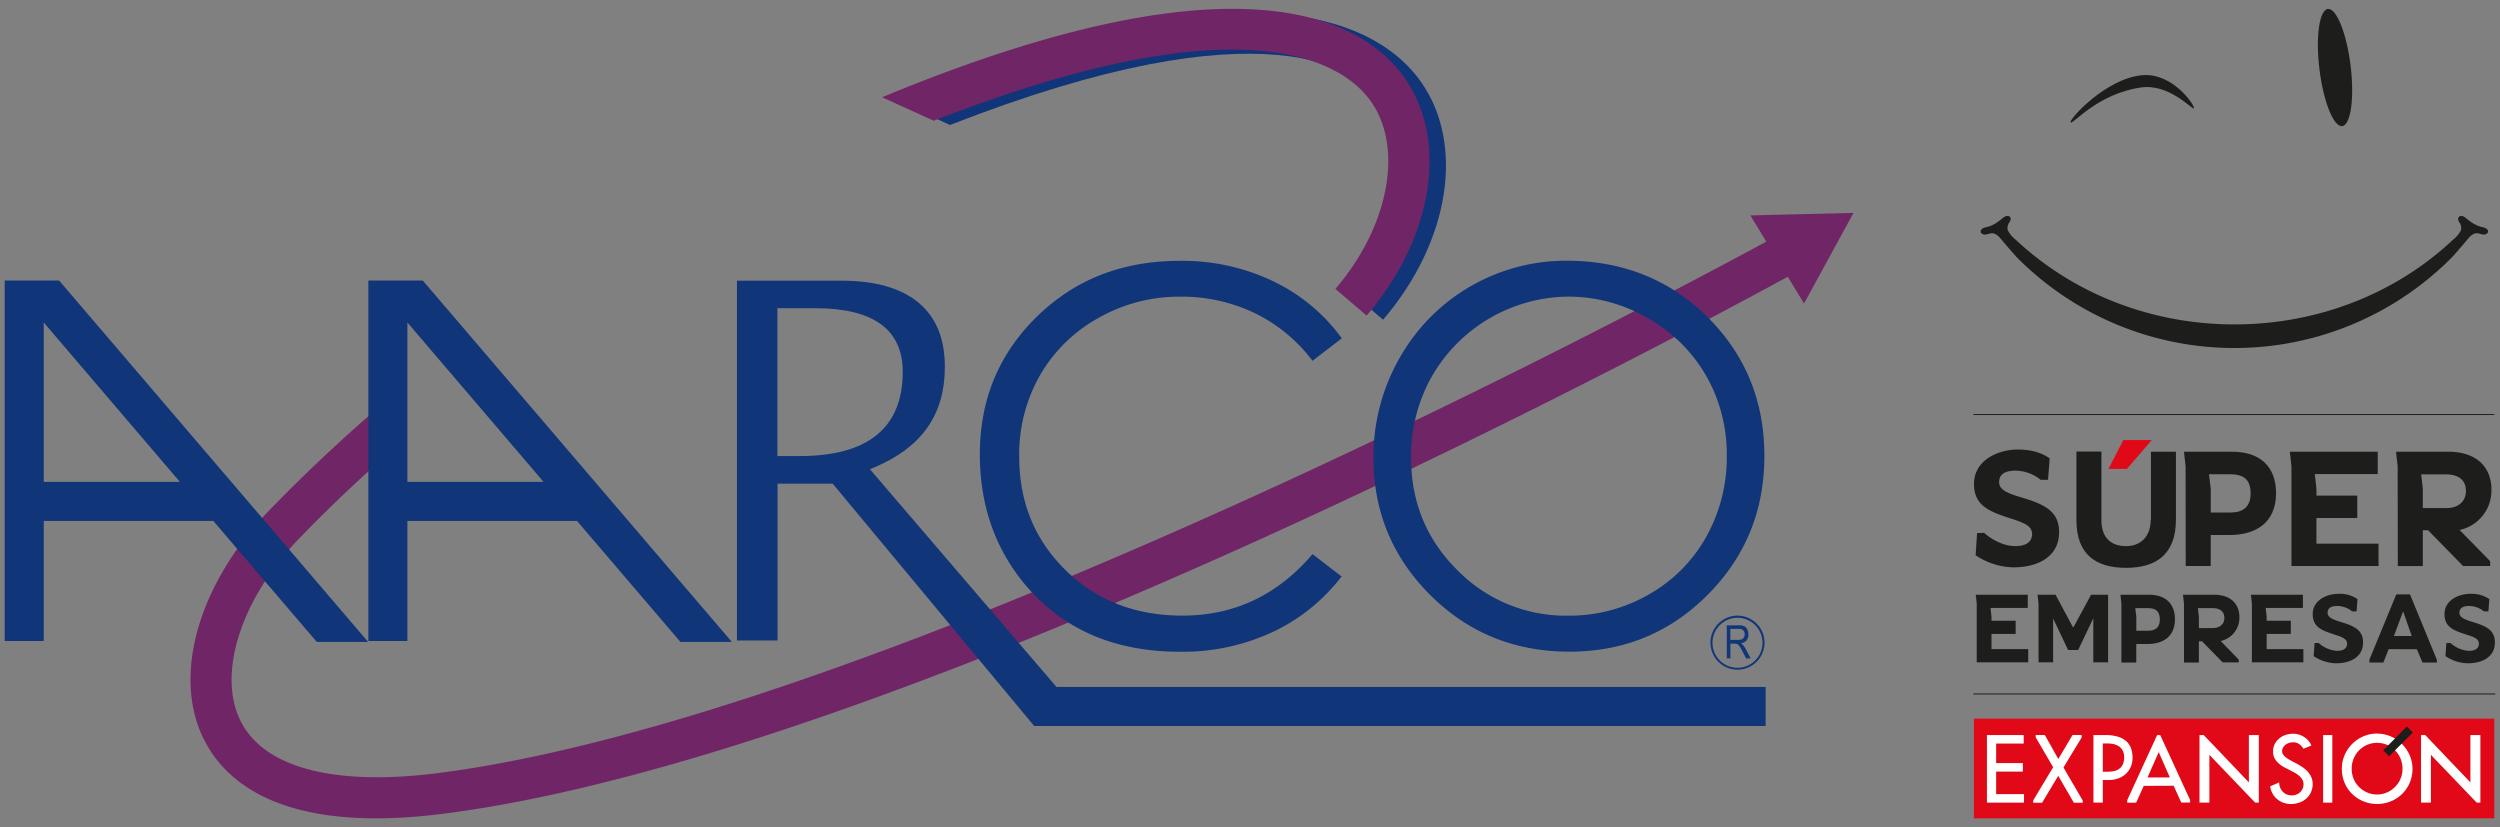 <svg id="Capa_1" data-name="Capa 1" xmlns="http://www.w3.org/2000/svg" viewBox="0 0 800 264.69" width="800px" height="264.69px"><rect x="0" y="0" width="800" height="264.69" fill="#808080" stroke="none"/><defs><style>.cls-1{fill:#103578;}.cls-2{fill:#702567;}.cls-3{fill:#1d1d1c;}.cls-4,.cls-6{fill:none;stroke:#1d1d1c;stroke-miterlimit:10;}.cls-4{stroke-width:0.31px;}.cls-5{fill:#e10817;}.cls-6{stroke-width:0.32px;}.cls-7{fill:#fff;}</style></defs><title>logos</title><path class="cls-1" d="M443.81,33.56c10.68,14.84,6,40.15-11.23,60.19l10,8.56c21.42-25,26.32-56.4,11.92-76.42C441.74,8.19,403.69-14.73,292,30.6l-4.45,1.84L304,40C405.52.31,435.56,22.1,443.81,33.56Z"/><path class="cls-2" d="M560.11,68.93l5.11,8.39c-48.93,26.47-287.71,152.61-425.11,170.07-33.22,4.22-55.63-1.7-63.11-16.65-7.59-15.18.15-39.24,18.83-58.52,9.64-10,19.54-19.3,29.51-28.07l1.31-3.11V125.71a527.15,527.15,0,0,0-40.26,37.36C63.53,186.66,55,216.21,65.25,236.6c7.19,14.39,26.31,30.2,76.51,23.81,142.1-18.05,381.61-145.33,430.32-171.84l5.21,8.56,15.83-29ZM438.55,32.25c10.68,14.83,6,40.15-11.23,60.19l10,8.55c21.42-25,26.32-56.4,11.92-76.41-12.74-17.7-50.78-40.63-162.51,4.71-1.39.56-2.9,1.18-4.45,1.84l16.53,7.51C400.26-1,430.3,20.79,438.55,32.25Z"/><path class="cls-1" d="M351.46,101.77a52.25,52.25,0,0,1,26.21-6.84,53.94,53.94,0,0,1,23.75,5.22A51.05,51.05,0,0,1,420,115.46l9.38-7.2A58.15,58.15,0,0,0,407.43,90a67.29,67.29,0,0,0-29.94-6.53q-27.46,0-45.7,17.86t-18.24,44q0,24.86,15.06,42.43,18,20.81,49,20.8a68.2,68.2,0,0,0,29.59-6.29,60,60,0,0,0,22.11-17.8L420,177.32Q403.23,197,378.39,197q-22.58,0-37.42-14.57T326.15,146.1a51.14,51.14,0,0,1,6.63-26A49,49,0,0,1,351.46,101.77Z"/><path class="cls-1" d="M546.43,101.49q-18.17-18.05-45.14-18.06a61.15,61.15,0,0,0-53.5,31.26,63.57,63.57,0,0,0-8.28,31.82q0,25.75,18.17,43.89t44.58,18.13q26.08,0,44.21-18.21t18.13-44.37Q564.61,119.55,546.43,101.49Zm-.48,70.38a48.23,48.23,0,0,1-18.43,18.42,51,51,0,0,1-25.7,6.73,48.56,48.56,0,0,1-35.53-14.64q-14.74-14.65-14.74-35.92a51.7,51.7,0,0,1,6.66-26.05,50.9,50.9,0,0,1,43.61-25.49,50.49,50.49,0,0,1,25.5,6.9,49.5,49.5,0,0,1,18.63,18.39,50.54,50.54,0,0,1,6.61,25.69A51.8,51.8,0,0,1,545.94,171.87Z"/><path class="cls-1" d="M217.74,205.41h16.44L135.3,89.78H117.88V205.13h12.49V166.69h54.26ZM130.37,154.2v-51l43.57,51Z"/><path class="cls-1" d="M101.37,205.41H117.8L18.92,89.78H1.5V205.13H14V166.69H68.25ZM14,154.2v-51l43.57,51Z"/><path class="cls-1" d="M552.57,210.67V200.1h3.84a4,4,0,0,1,1.77.3,2.22,2.22,0,0,1,.94,1,3.32,3.32,0,0,1,.37,1.59,2.68,2.68,0,0,1-2.43,2.88,3,3,0,0,1,.74.59,7.44,7.44,0,0,1,.9,1.35l1.51,2.88h-1.44l-1.16-2.2a15.15,15.15,0,0,0-1-1.74,2,2,0,0,0-.66-.61,2,2,0,0,0-.9-.16h-1.32v4.7Zm1.14-5.91h2.46a3,3,0,0,0,1.22-.2,1.48,1.48,0,0,0,.66-.61,1.87,1.87,0,0,0,.25-1,1.66,1.66,0,0,0-.47-1.26,1.89,1.89,0,0,0-1.38-.46h-2.74Z"/><path class="cls-1" d="M564,205.69a8,8,0,1,1-8-8A8,8,0,0,1,564,205.69ZM556,197a8.65,8.65,0,1,0,8.65,8.65A8.66,8.66,0,0,0,556,197Z"/><path class="cls-1" d="M338.06,219.81l-59.69-69.66,1.45-.61c15.16-6.39,22.53-16.88,22.53-32.06,0-9.1-2.72-15.81-8.31-20.53s-13.92-7.13-24.64-7.13H235.82V204.94h13V154.77h17.64l64.49,77.56H565V219.81Zm-82.15-73.86h-7.14V98.63h12.18c18.53,0,27.93,6.84,27.93,20.34C288.87,136.87,277.78,145.94,255.91,145.94Z"/><path class="cls-3" d="M662.63,39.18c.66.73,8.48-9.15,22.42-11.18,9.25-1.35,16.52,7.3,17,6.66s-6.61-11.49-16.57-10.59c-11.6,1-23.63,14.31-22.88,15.11"/><path class="cls-3" d="M752.19,21c1.27,10.35.07,19-2.68,19.35s-6-7.78-7.28-18.13-.07-19,2.68-19.35,6,7.78,7.28,18.13"/><path class="cls-3" d="M794.35,72.68c-3.36-.71-5.24-3.23-6.27-3.51s-2,.48-1.17,1.88a3,3,0,0,1,.59,2.64,9.63,9.63,0,0,1-2.64,3.12c-17.77,16.69-42.51,27-69.86,27s-52.09-10.36-69.87-27a9.65,9.65,0,0,1-2.64-3.12,3.05,3.05,0,0,1,.59-2.64c.82-1.4,0-2.19-1.17-1.88s-2.9,2.8-6.27,3.51c-2.71.56-2,2.44-.4,2.38s2.64-1.53,5.1,1.46c.9,1.09,3.09,3.63,4.8,5.57a98,98,0,0,0,139.73,0c1.71-1.93,3.89-4.47,4.79-5.57,2.46-3,3.62-1.51,5.09-1.46,1.64.05,2.31-1.82-.4-2.38"/><line class="cls-4" x1="798.18" y1="132.65" x2="631.52" y2="132.65"/><path class="cls-3" d="M655.89,146.79l-.52,6.74H653a13.18,13.18,0,0,0-7.84-2.93c-2.66,0-5.44.57-5.44,3.71,0,2.56,3,3.66,7.58,5,7.42,2.25,11.61,4.55,11.61,11,0,8-7.06,11.24-14.53,11.24a22.3,22.3,0,0,1-12.18-3.87l.47-7.11,2.25-.05c1.78,1.62,5.75,4.23,9.93,4.23,3,0,5.17-.94,5.44-3.61,0-2.56-1.72-3.55-6.17-5-7.26-2.35-12.44-4.08-12.44-11.29,0-7.58,7.68-11,14-11,4.5,0,7.95,1.15,10.25,2.87"/><path class="cls-3" d="M688.3,166.24V144.55h8v21.69c0,11.08-6.22,15.47-16,15.47s-15.84-4.44-15.84-15.21v-22h8v22c0,6,3.5,8.26,7.89,8.26s7.89-2.77,7.89-8.57"/><polygon class="cls-5" points="679.47 140.83 688.56 140.83 680.62 150.03 674.71 150.03 679.47 140.83"/><path class="cls-3" d="M699.39,149.2l-.52-4.65h15.47c8.73,0,14,4.65,14,13.27,0,9.51-6.58,13.38-14.79,13.38h-6.12v9.93h-8ZM713.82,164c4,0,6.38-1.88,6.38-6.06,0-4.76-2.51-6.17-6.53-6.17h-6.8l.57,4.6V164Z"/><polygon class="cls-3" points="733.27 149.2 732.74 144.55 760.87 144.55 760.87 151.71 740.74 151.71 741.26 156.41 741.26 158.6 754.33 158.6 754.33 165.77 741.26 165.77 741.26 173.97 761.13 173.97 761.13 181.13 733.27 181.13 733.27 149.2"/><path class="cls-3" d="M767.25,149.2l-.52-4.65h16.73c8.62,0,13.8,4.55,13.8,12.18a12.9,12.9,0,0,1-10.19,12.86l9.78,10v1.52h-8.68L777,169.69H775.3v11.45h-8Zm15.68,13.38c3.92,0,6.17-2.35,6.17-5.44,0-3.55-2.4-5.33-6.32-5.33h-8l.52,4.6v6.17Z"/><polygon class="cls-3" points="632.55 193.06 632.24 190.31 648.88 190.31 648.88 194.54 636.97 194.54 637.28 197.33 637.28 198.63 645.01 198.63 645.01 202.86 637.28 202.86 637.28 207.72 649.03 207.72 649.03 211.95 632.55 211.95 632.55 193.06"/><polygon class="cls-3" points="652.33 193.15 652.02 190.31 657.77 190.31 663.34 200.7 663.52 200.7 669.15 190.31 674.59 190.31 674.59 211.95 669.86 211.95 669.86 197.82 665.01 208 661.79 208 657 197.91 657 211.95 652.33 211.95 652.33 193.15"/><path class="cls-3" d="M678.85,193.06l-.31-2.75h9.15c5.16,0,8.29,2.75,8.29,7.85,0,5.63-3.9,7.92-8.75,7.92h-3.62V212h-4.76Zm8.53,8.78c2.38,0,3.77-1.11,3.77-3.59,0-2.82-1.48-3.65-3.87-3.65h-4l.34,2.72v4.51Z"/><path class="cls-3" d="M698.87,193.06l-.31-2.75h9.89c5.1,0,8.16,2.69,8.16,7.21a7.63,7.63,0,0,1-6,7.61l5.78,5.94v.9h-5.13l-6.62-6.77h-1V212h-4.76Zm9.28,7.91c2.32,0,3.65-1.39,3.65-3.21,0-2.1-1.42-3.15-3.74-3.15h-4.73l.31,2.72V201Z"/><polygon class="cls-3" points="720.6 193.06 720.29 190.31 736.93 190.31 736.93 194.54 725.02 194.54 725.33 197.33 725.33 198.63 733.06 198.63 733.06 202.86 725.33 202.86 725.33 207.72 737.08 207.72 737.08 211.95 720.6 211.95 720.6 193.06"/><path class="cls-3" d="M754.41,191.64l-.31,4h-1.42a7.79,7.79,0,0,0-4.64-1.73c-1.58,0-3.21.34-3.21,2.2,0,1.52,1.79,2.17,4.48,3,4.39,1.33,6.87,2.69,6.87,6.49,0,4.73-4.17,6.65-8.6,6.65a13.19,13.19,0,0,1-7.2-2.29l.28-4.2,1.33,0a9.6,9.6,0,0,0,5.87,2.51c1.76,0,3.06-.56,3.22-2.14,0-1.51-1-2.1-3.65-2.94-4.3-1.39-7.36-2.41-7.36-6.68,0-4.48,4.54-6.49,8.28-6.49a10,10,0,0,1,6.06,1.7"/><path class="cls-3" d="M764.36,207.72,762.69,212h-4.48v-.9l8.6-20.9h4.39l8.6,20.93V212h-4.61l-1.79-4.24Zm7.39-4.2L769,195.63l-2.94,7.88Z"/><path class="cls-3" d="M796.6,191.64l-.31,4h-1.42a7.78,7.78,0,0,0-4.64-1.73c-1.58,0-3.22.34-3.22,2.2,0,1.52,1.8,2.17,4.49,3,4.39,1.33,6.86,2.69,6.86,6.49,0,4.73-4.18,6.65-8.6,6.65a13.2,13.2,0,0,1-7.21-2.29l.28-4.2,1.33,0a9.61,9.61,0,0,0,5.88,2.51c1.76,0,3.06-.56,3.21-2.14,0-1.51-1-2.1-3.65-2.94-4.29-1.39-7.36-2.41-7.36-6.68,0-4.48,4.55-6.49,8.29-6.49a10,10,0,0,1,6.06,1.7"/><line class="cls-6" x1="631.5" y1="222.07" x2="798.5" y2="222.07"/><rect class="cls-5" x="631.65" y="229.97" width="166.53" height="31.9"/><polygon class="cls-7" points="635.82 235.22 647.58 235.22 647.58 237.94 638.77 237.94 638.77 244.19 647.32 244.19 647.32 246.91 638.77 246.91 638.77 254.12 647.69 254.12 647.69 256.84 635.82 256.84 635.82 235.22"/><path class="cls-7" d="M651.42,235.93v-.72h2.93l4.3,7.66,4.56-7.66h2.92V236l-5.82,9.58q1.52,2.66,3.08,5.3t3.08,5.27v.72h-2.84l-5-8.6q-1.29,2.18-2.58,4.3t-2.58,4.3h-2.84v-.75L657,245.51Z"/><path class="cls-7" d="M672.9,256.84h-3V235.22h3.76a13.48,13.48,0,0,1,4.19.56,6.91,6.91,0,0,1,2.7,1.54,5.55,5.55,0,0,1,1.43,2.28,8.89,8.89,0,0,1,.43,2.8,7.34,7.34,0,0,1-.6,3.06,6.68,6.68,0,0,1-1.65,2.27,7.07,7.07,0,0,1-2.42,1.4,8.89,8.89,0,0,1-2.93.47H672.9Zm0-9.89h1.4a11,11,0,0,0,2-.17,4.47,4.47,0,0,0,1.72-.67,3.67,3.67,0,0,0,1.23-1.41,5.12,5.12,0,0,0,.47-2.36,4.4,4.4,0,0,0-.5-2.24,3.92,3.92,0,0,0-1.31-1.36,5.08,5.08,0,0,0-1.78-.67,11.27,11.27,0,0,0-2-.17H672.9Z"/><path class="cls-7" d="M686,251.48q-.6,1.35-1.23,2.7t-1.2,2.67H680.7v-.77l9.58-20.85h1L700.83,256v.8H698l-2.44-5.36Zm4.79-10.81q-.92,2.06-1.79,4.06l-1.79,4.06h7.14Z"/><polygon class="cls-7" points="703.84 235.22 705.19 235.22 719.64 250.36 719.64 235.22 722.82 235.22 722.82 256.84 721.65 256.84 707 241.55 707 256.84 703.84 256.84 703.84 235.22"/><path class="cls-7" d="M737.08,239.6a4.72,4.72,0,0,0-1.39-1.53,3.44,3.44,0,0,0-2-.53,4,4,0,0,0-1.22.2,3.65,3.65,0,0,0-1.1.58,3,3,0,0,0-.79.9,2.42,2.42,0,0,0-.3,1.22,1.77,1.77,0,0,0,.32,1,3.72,3.72,0,0,0,.84.89,9.68,9.68,0,0,0,1.2.8c.45.26.91.51,1.39.76.69.35,1.39.73,2.09,1.15a11.15,11.15,0,0,1,1.94,1.46,7.36,7.36,0,0,1,1.43,1.91,5.36,5.36,0,0,1,.56,2.51,6.09,6.09,0,0,1-.55,2.61,6,6,0,0,1-1.47,2,6.61,6.61,0,0,1-2.21,1.29,8,8,0,0,1-2.74.46,7,7,0,0,1-2.46-.43,6.84,6.84,0,0,1-2-1.18,6.2,6.2,0,0,1-1.44-1.79,6.76,6.76,0,0,1-.73-2.25l2.9-1.26a4.14,4.14,0,0,0,1.17,3,3.83,3.83,0,0,0,1.26.86,3.93,3.93,0,0,0,1.55.3,4.07,4.07,0,0,0,1.52-.27,3.53,3.53,0,0,0,2-1.91,3.54,3.54,0,0,0,.28-1.41,2.81,2.81,0,0,0-.39-1.46,4.8,4.8,0,0,0-1-1.2,8.66,8.66,0,0,0-1.42-1c-.53-.29-1.06-.57-1.59-.84s-1.29-.67-1.93-1a9.64,9.64,0,0,1-1.72-1.24,5.61,5.61,0,0,1-1.23-1.59,4.51,4.51,0,0,1-.47-2.14,5.15,5.15,0,0,1,.54-2.38,5.71,5.71,0,0,1,1.44-1.79,6.33,6.33,0,0,1,2.05-1.12,7.49,7.49,0,0,1,2.4-.39,6.46,6.46,0,0,1,3.43,1,6.05,6.05,0,0,1,2.4,2.78Z"/><rect class="cls-7" x="743.39" y="235.22" width="2.95" height="21.62"/><path class="cls-7" d="M760.65,234.76a11,11,0,0,1,4.39.89,11.44,11.44,0,0,1,3.6,2.43,11.61,11.61,0,0,1,2.44,3.58A10.77,10.77,0,0,1,772,246a11.2,11.2,0,0,1-.89,4.48,11.08,11.08,0,0,1-2.42,3.57,11.26,11.26,0,0,1-3.6,2.36,11.39,11.39,0,0,1-4.42.86,11.32,11.32,0,0,1-8-3.22,10.9,10.9,0,0,1-2.41-3.57,11.33,11.33,0,0,1-.87-4.48,10.89,10.89,0,0,1,.89-4.37,11.44,11.44,0,0,1,6-6,10.9,10.9,0,0,1,4.37-.89m0,19.5a7.88,7.88,0,0,0,3.11-.63,8.25,8.25,0,0,0,4.38-4.35,8,8,0,0,0,.66-3.26,8.49,8.49,0,0,0-.6-3.17,8.14,8.14,0,0,0-1.68-2.62,8.09,8.09,0,0,0-13.38,2.62,8.49,8.49,0,0,0-.6,3.17,8.22,8.22,0,0,0,.64,3.26,8.07,8.07,0,0,0,1.76,2.61,8.29,8.29,0,0,0,2.59,1.74,7.89,7.89,0,0,0,3.11.63"/><polygon class="cls-7" points="774.73 235.22 776.08 235.22 790.53 250.36 790.53 235.22 793.72 235.22 793.72 256.84 792.54 256.84 777.89 241.55 777.89 256.84 774.73 256.84 774.73 235.22"/><rect class="cls-3" x="761.98" y="235.9" width="10.74" height="2.68" transform="translate(57.59 613.21) rotate(-45.09)"/></svg>